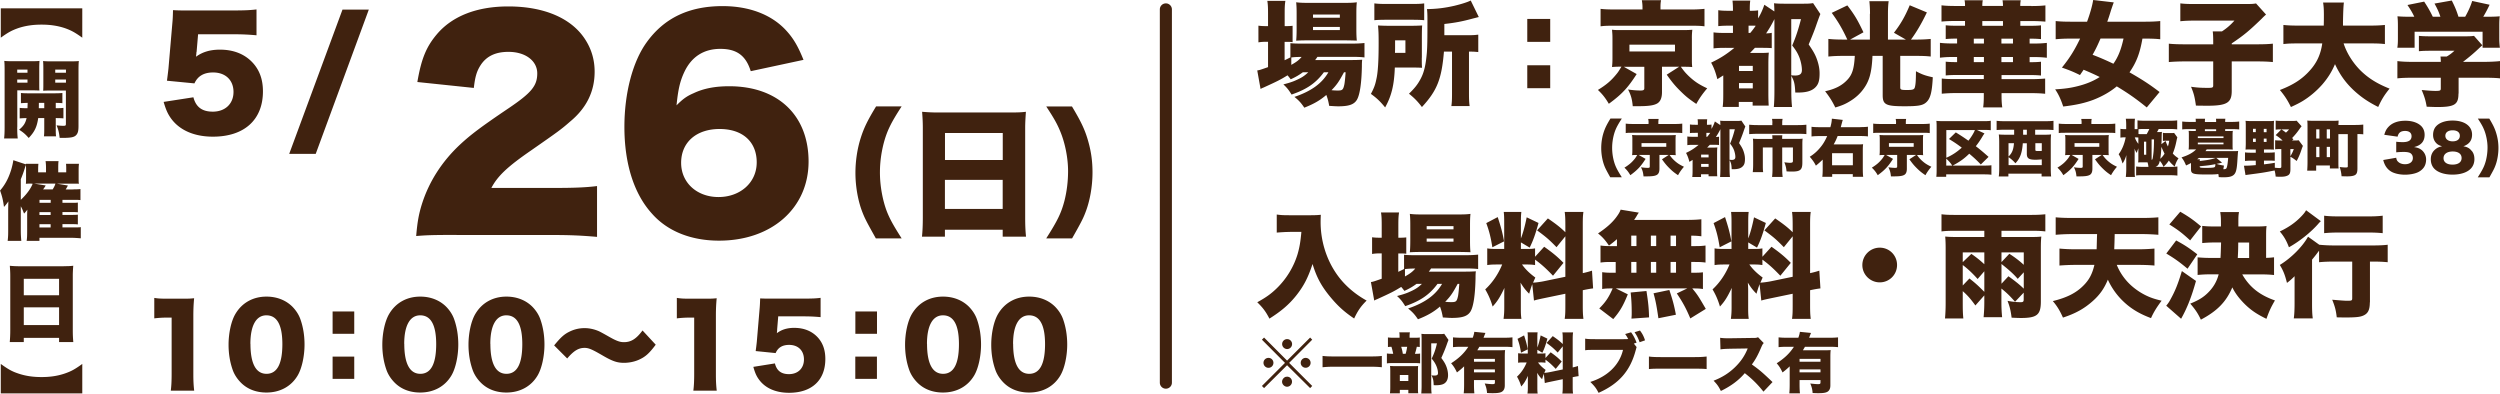 <svg viewBox="0 0 384.69 60.56" xmlns="http://www.w3.org/2000/svg"><path d="M200.48 11.12c-.61.44-1.08.72-1.87 1.08-.21-.28-.28-.37-.49-.61-1.14.7-1.52.89-3.71 1.89-.14.05-.25.1-.44.21l-.51-2.85c.37-.05.51-.11 1.66-.51v-3.9h-.26c-.45 0-.82.02-1.22.09V3.95c.37.05.72.07 1.22.07h.26V2.11c0-.98-.02-1.42-.11-1.98h2.78c-.09.58-.11.98-.11 1.98v1.91h.19c.47 0 .75-.02 1.03-.05v2.52c-.35-.05-.53-.05-.98-.05h-.25v2.83c.33-.16.4-.19.89-.44V6.64c.42.05.88.07 1.68.07h7.83c.77 0 1.42-.04 1.89-.09v2.22c-.52-.07-1.14-.09-1.87-.09h-5.37c-.14.21-.17.26-.35.49h5.56c.84 0 1.15-.02 1.68-.05-.04.3-.05.53-.05 1.07-.05 2.52-.31 4.3-.75 5.07-.44.75-1.24 1.03-2.88 1.03-.35 0-.59-.02-1.4-.07-.12-.68-.21-1.05-.44-1.68-.98.84-1.92 1.38-3.39 1.96-.49-.73-.82-1.1-1.52-1.66 2.59-.88 4.23-2.06 5.23-3.79h-.7c-1.21 1.64-2.59 2.61-4.97 3.43-.42-.68-.66-1.01-1.26-1.56 1.12-.3 1.57-.45 2.4-.86.58-.28 1-.59 1.43-1.01h-.86zm-1.78-1.14c.79-.44 1.17-.73 1.59-1.22-.66 0-1.29.03-1.59.09v1.14zm2.36-3.77c-.63 0-1.21.02-1.61.05.05-.56.07-1.03.07-1.8V1.99c0-.72-.02-1.1-.07-1.64.52.07.96.09 1.87.09h5.54c.94 0 1.42-.02 1.92-.09-.05.51-.07.86-.07 1.84v2.29c0 .77.02 1.26.07 1.77q-.33-.02-1.57-.04h-6.16zm.98-3.48h4.13v-.49h-4.13zm0 1.9h4.13v-.49h-4.13zm4.77 6.49c-.79 1.47-1.1 1.91-1.92 2.76.38.04.7.05.98.05.7 0 .82-.12 1-.96.07-.42.12-.91.19-1.85zm11.97-2.25c0 .96 0 1.05.04 1.56-.42-.02-.86-.04-1.85-.04h-2.34c-.1 2.71-.51 4.37-1.49 6.14-.79-.96-1.29-1.43-2.19-2.08.47-.89.66-1.38.84-2.27.25-1.07.35-2.87.35-5.53 0-1.4-.02-1.94-.1-2.73.59.03 1.01.05 1.89.05h3.04c.89 0 1.29-.02 1.87-.05-.04.42-.05 1.1-.05 1.87v3.08zM211.47.52c.56.07 1 .09 2.12.09H217c1.19 0 1.7-.02 2.15-.09v2.59c-.47-.05-1.05-.07-2.01-.07h-3.72c-.91 0-1.43.02-1.94.07V.52zm4.79 7.61V6.21h-1.59v.86c0 .59 0 .61-.02 1.07h1.61zm5.93-.21c-.35 4.23-1.05 6.02-3.39 8.55-.65-.86-1.14-1.36-1.99-2.05.91-.89 1.33-1.43 1.77-2.25.56-1.03.82-2.19.98-4.09.07-.93.09-1.91.09-4.93 0-.96-.02-1.28-.07-1.75 1.49-.02 2.78-.18 4.25-.52 1.08-.26 2.01-.56 2.48-.8l1.24 2.54c-.37.09-.46.12-.91.23-1.64.45-2.71.65-4.39.84v1.73h3.45c.91 0 1.24-.02 1.77-.09v2.68c-.52-.05-.75-.07-1.43-.07v6.37c0 .96.02 1.43.1 2.01h-2.81c.09-.63.1-1.14.1-2.01V7.94h-1.22zm16.35-1.48h-3.53V2.91h3.53zm-3.53 7.13v-3.53h3.53v3.53zm16.85-2.2c-1.35 2.12-2.29 3.13-4.3 4.6-.54-.91-.96-1.45-1.68-2.13 1.31-.8 2.06-1.45 2.85-2.43.28-.33.38-.51.77-1.15-.88 0-.98.02-1.45.05.05-.49.07-.77.07-1.35V5.92c0-.59-.02-.75-.07-1.35l.17.02c.35.04.65.04 1.4.04h9.2c.89 0 1.19-.02 1.59-.05a9.8 9.8 0 0 0-.07 1.35v3.04c0 .63 0 .84.05 1.35-.42-.04-.77-.05-1.59-.05h-.16c.51.72.75.98 1.21 1.43.87.82 1.56 1.29 2.85 1.89-.7.82-1.15 1.45-1.68 2.4-1.14-.77-1.61-1.15-2.43-1.96-.87-.86-1.29-1.38-2.12-2.54l1.91-1.22h-2.64v3.9c0 .86-.23 1.43-.7 1.73-.51.31-1.31.44-2.92.44h-.88c-.1-1.1-.28-1.71-.72-2.57.7.11 1.4.16 1.94.16.42 0 .56-.09.56-.35v-3.3h-3.15l1.98 1.12zm.88-10.27c0-.38-.04-.72-.1-1.07h2.96c-.07.31-.09.66-.09 1.05v.38h4.6c.96 0 1.57-.04 2.17-.1v2.69c-.52-.07-.98-.09-1.96-.09H248.2c-.96 0-1.38.02-1.91.09V1.36c.49.07 1.26.1 2.27.1h4.18v-.37zm-2.01 6.82h7.01V6.87h-7.01zm14.88-.56c-.91 0-1.38.02-1.94.09V4.98c.47.07 1.01.09 1.94.09h1.05V3.95h-.56c-.73 0-1.15.02-1.7.07V1.57c.49.07.84.09 1.7.09h.56v-.28c0-.38-.02-.8-.07-1.29h2.73c-.05.4-.07.72-.07 1.29v.28h.14c.54 0 .82-.02 1.14-.07v1.24c.4-.66.72-1.38.96-2.1l1.54 1.03c0-.45-.02-.82-.05-1.26.4.05.86.07 1.61.07h2.88c.77 0 1.1-.02 1.52-.09l1.12 1.68q-.12.26-.56 1.5c-.31.93-.61 1.68-1.24 3.18.75 1.08 1.07 1.66 1.35 2.52.23.72.33 1.31.33 1.94 0 1.15-.19 1.73-.73 2.22s-1.35.72-2.59.72h-.42c-.07-1.38-.17-1.77-.61-2.57v2.41c0 .94.04 1.71.11 2.38h-2.8c.05-.54.09-1.33.09-2.43V2.94c-.44.87-.77 1.45-1.28 2.2.42-.02.61-.03.87-.09v2.36c-.4-.04-.89-.05-1.71-.05h-.88c-.33.35-.52.54-.75.79h1.63c.56 0 .91-.02 1.26-.05-.05.51-.07.91-.07 1.91v4.35c0 .82.02 1.31.05 1.89h-2.47v-.56h-2.13v.77h-2.48c.07-.54.09-1.05.09-1.99V11.6c-.21.14-.4.26-.91.58-.26-1.03-.52-1.75-.96-2.54 1.36-.65 2.31-1.24 3.57-2.27h-1.24zm1.98 3.57h2.12v-.79h-2.12zm0 2.67h2.12v-.82h-2.12zm1.73-8.53c.33-.38.56-.7.84-1.1-.11-.02-.25-.02-.38-.02h-.72v1.12zm6.31 6.52c.28.02.47.03.61.03.72 0 1.03-.26 1.03-.84 0-.54-.14-1.24-.35-1.84-.26-.68-.52-1.14-1.14-1.94.58-1.35.96-2.54 1.35-4.06h-1.5v8.64zm12.12-9.47c0-.73-.04-1.4-.1-1.94h2.97c-.07.45-.11 1.14-.11 1.96v3.95h2.76l-1.84-1.05c1.03-1.33 1.71-2.5 2.43-4.23l2.64 1.1c-.82 1.71-1.64 3.1-2.45 4.18h.82c.79 0 1.5-.03 2.22-.1V8.7c-.56-.07-1.21-.1-2.17-.1h-2.52v4.81c0 .38.1.44 1.01.44s1.14-.07 1.24-.42c.12-.46.16-.94.17-2.47.91.49 1.43.68 2.59.93-.12 2.43-.4 3.41-1.15 3.97-.51.38-1.22.49-3.17.49-2.92 0-3.39-.24-3.39-1.73V8.6h-1.57c-.12 2.62-.49 3.93-1.49 5.23-.49.65-1.15 1.24-1.92 1.71-.72.45-1.24.68-2.31 1-.51-1.03-.88-1.61-1.57-2.5 1.54-.33 2.61-.88 3.43-1.77.75-.8 1.03-1.7 1.14-3.67h-1.92c-.73 0-1.43.03-2.15.1V5.99c.7.07 1.4.1 2.22.1h.7c-.8-1.73-1.42-2.76-2.4-4.11l2.4-1.15c1.1 1.43 1.59 2.26 2.48 4.14l-2.05 1.12h3.04V2.12zM312.57.93c1 0 1.61-.04 2.17-.1v2.5c-.61-.05-1.29-.09-2.15-.09h-1.71v.73h1.52c.75 0 1.21-.02 1.66-.07v2.12c-.54-.05-.96-.07-1.66-.07h-.09v.75h.67c.87 0 1.42-.04 1.98-.1v2.29c-.56-.07-1.15-.11-1.98-.11h-.67v.79h.09c.73 0 1.15-.02 1.66-.07v2.12c-.54-.05-.96-.07-1.66-.07h-4.41v.63h4.51c.84 0 1.59-.04 2.2-.09v2.34c-.65-.07-1.35-.1-2.22-.1h-4.49v.4c0 .82.04 1.29.11 1.8h-2.94c.07-.49.1-1.03.1-1.84v-.37h-4.25c-.84 0-1.59.04-2.22.1v-2.34c.54.07 1.17.09 2.24.09h4.23v-.63h-4.2c-.72 0-1.14.02-1.66.07V9.49c.51.05.89.07 1.75.07v-.79h-.65c-.84 0-1.38.04-1.99.11V6.59c.58.07 1.19.1 1.99.1h.65v-.75c-.79 0-1.19.02-1.75.07V3.89c.46.05.89.07 1.66.07h1.31v-.73h-1.47c-.84 0-1.54.03-2.15.09V.82c.58.07 1.24.1 2.15.1h1.47V.69c0-.16-.02-.4-.07-.65h2.8c-.05.3-.07.49-.07.87h3.18c0-.35-.02-.58-.07-.87h2.8c-.05.33-.07.45-.07.87h1.7zm-8.85 5.77h1.56v-.75h-1.56zm0 2.86h1.56v-.79h-1.56zm1.31-5.73v.14h3.18v-.73h-3.18zm2.94 2.87h1.78v-.75h-1.78zm0 2.86h1.78v-.79h-1.78zm22.35 6.96c-1.68-1.36-2.82-2.15-4.6-3.23-.98.82-2.2 1.52-3.55 2.05-1.38.52-2.71.82-4.69 1.05-.38-1.14-.73-1.89-1.24-2.64 1.47-.09 2.33-.21 3.38-.47 1.36-.33 2.5-.8 3.48-1.43-.82-.4-1.43-.68-2.48-1.12l-.56.82c-1.03-.51-1.64-.75-2.78-1.15 1.21-1.5 1.92-2.64 2.8-4.46h-1.45c-.98 0-1.7.04-2.31.1v-2.8c.63.07 1.35.1 2.29.1h2.54c.47-1.28.8-2.45.94-3.34l3.17.37c-.14.35-.26.73-.42 1.19-.26.87-.42 1.33-.58 1.78h5.84c1.01 0 1.71-.04 2.31-.1v2.8c-.63-.07-1.31-.1-2.22-.1h-.52c-.4 2.29-.93 3.65-1.99 5.19 1.87 1.07 3.02 1.8 4.63 3.03l-1.98 2.38zm-7.1-10.59c-.44 1.01-.68 1.54-1.22 2.5 1.1.42 1.96.79 3.2 1.38.73-1.03 1.19-2.19 1.56-3.88h-3.53zm17.34.4c0-.66-.02-1.07-.07-1.5h1.42c.79-.52 1.33-1 1.92-1.66h-5.88c-1.14 0-1.77.03-2.45.1V.52c.73.09 1.33.1 2.4.1h7.55c1.05 0 1.31-.02 1.7-.09l1.54 1.71c-.32.28-.46.42-.68.65-2.01 1.94-2.75 2.54-4.6 3.79v.14h3.67c1.28 0 1.99-.03 2.66-.1v2.83c-.75-.07-1.42-.1-2.64-.1h-3.69V14c0 1.82-.75 2.27-3.78 2.27 0 0-.58 0-1.73-.02-.19-1.36-.33-1.89-.75-2.9.98.14 1.59.17 2.61.17.7 0 .8-.05.8-.38V9.45h-4.21c-1.15 0-1.92.04-2.62.1V6.72c.63.07 1.43.1 2.69.1h4.14v-.51zm20.06.33c.47 1.47 1.38 2.94 2.55 4.13 1.21 1.21 2.59 2.08 4.53 2.85-.77.94-1.21 1.63-1.75 2.82-1.64-.82-2.76-1.61-3.9-2.69-1.19-1.15-2.01-2.31-2.75-3.9-.51 1.21-1.14 2.2-1.99 3.17-.89 1-1.91 1.85-2.97 2.5-.52.31-.93.52-1.82.93-.51-1.03-.94-1.71-1.7-2.62 2.08-.8 3.43-1.68 4.6-2.99 1.08-1.19 1.68-2.48 1.92-4.18h-3.51c-1.31 0-1.77.02-2.47.1V3.84c.65.07 1.31.1 2.45.1h3.76c.02-.7.02-1.1.02-1.68 0-.91-.04-1.35-.12-1.87h3.2q-.1.68-.14 2.96v.59h3.99c1.1 0 1.77-.03 2.46-.1v2.94c-.79-.09-1.38-.1-2.45-.1h-3.92zm10.88-4.09c-.28-.59-.52-1.01-1.05-1.8l2.57-.52c.54.82.86 1.36 1.33 2.33h1.17c-.24-.73-.47-1.24-.91-2.03l2.66-.47c.54 1.08.73 1.57 1.03 2.5h1.03c.44-.77.84-1.63 1.08-2.43l2.68.58c-.25.54-.59 1.21-.98 1.85h.35c1.08 0 1.59-.02 2.19-.07-.05.42-.07.79-.07 1.47v1.94c0 .56.04.98.09 1.43h-2.66V4.88h-10.46v2.47h-2.66c.07-.42.09-.79.09-1.45V3.98c0-.65-.02-1.03-.07-1.47.63.05 1.08.07 2.15.07h.44zm6.8 11.82c0 1.7-.59 2.08-3.3 2.08-.3 0-.77-.02-1.59-.05-.17-1-.35-1.57-.77-2.57.96.09 1.63.14 2.12.14.7 0 .82-.05.82-.37v-1.66h-4.27c-1 0-1.82.03-2.41.1V9.4c.68.09 1.5.12 2.38.12h4.3c0-.32-.02-.61-.05-.82h.96c.44-.26.73-.47 1.19-.89h-3.62c-.84 0-1.31.02-1.85.07V5.52c.58.05 1.03.07 1.87.07h5.23c.7 0 1.05-.02 1.38-.07l1.28 1.45c-.19.16-.26.23-.52.47-.65.63-1.43 1.29-2.45 2.08h3.23c.94 0 1.91-.05 2.47-.12v2.66c-.56-.07-1.47-.1-2.5-.1h-3.88v2.43zM247.78 27.28c-.56-1-.74-1.34-.9-1.75-.31-.79-.49-1.8-.49-2.73 0-.81.12-1.64.36-2.39.22-.68.46-1.19 1.06-2.17h1.75c-.73 1.13-1 1.67-1.23 2.52-.17.66-.26 1.33-.26 2 0 .92.18 1.92.49 2.7.21.51.43.91 1 1.82h-1.77zm5.43-2.82c-.73 1.15-1.25 1.7-2.34 2.5-.29-.5-.52-.79-.91-1.16.71-.44 1.12-.79 1.55-1.32.15-.18.21-.28.42-.63-.47 0-.53 0-.79.03.03-.27.04-.42.04-.73V21.5c0-.32 0-.41-.04-.73h.1c.19.03.35.03.76.03h5c.48 0 .65 0 .87-.03-.03.21-.04.41-.04.73v1.65c0 .34 0 .46.03.73-.23-.02-.42-.03-.87-.03h-.08c.28.39.41.53.66.78.48.45.85.7 1.55 1.03-.38.45-.63.79-.91 1.3-.62-.42-.87-.63-1.32-1.07-.47-.47-.7-.75-1.15-1.38l1.04-.67h-1.43v2.12c0 .47-.12.78-.38.94-.28.17-.71.24-1.59.24h-.48c-.06-.6-.15-.93-.39-1.4.38.06.76.09 1.05.09.23 0 .3-.05.3-.19v-1.8h-1.71l1.07.61zm.47-5.58c0-.21-.02-.39-.06-.58h1.61c-.04.17-.05.36-.05.57v.21h2.5c.52 0 .86-.02 1.18-.06v1.46c-.29-.04-.53-.05-1.07-.05h-6.59c-.52 0-.75 0-1.04.05v-1.46c.27.04.68.06 1.24.06h2.27v-.2zm-1.09 3.71h3.81v-.57h-3.81zm8.1-.3c-.49 0-.75 0-1.05.05V21c.26.04.55.05 1.05.05h.57v-.61h-.3c-.4 0-.63 0-.92.04v-1.33c.27.04.46.05.92.05h.3v-.15c0-.21 0-.44-.04-.7h1.48c-.03.22-.04.39-.04.7v.15h.08c.29 0 .45 0 .62-.04v.67c.22-.36.39-.75.52-1.14l.84.56c0-.25 0-.45-.03-.68.22.03.47.04.87.04h1.57c.42 0 .6 0 .83-.05l.61.91q-.07.14-.3.82c-.17.5-.33.91-.67 1.73.41.59.58.9.73 1.37.12.39.18.71.18 1.05 0 .63-.1.94-.4 1.21-.29.27-.73.39-1.41.39h-.23c-.04-.75-.09-.96-.33-1.4v1.31c0 .51.02.93.06 1.29h-1.52c.03-.29.05-.72.05-1.32v-6.04c-.24.48-.42.79-.69 1.2.23 0 .33-.02.48-.05v1.28c-.22-.02-.49-.03-.93-.03h-.48c-.18.19-.29.29-.41.43h.88c.3 0 .49 0 .68-.03-.03.28-.04.49-.04 1.04v2.37c0 .45 0 .71.03 1.03h-1.34v-.3h-1.16v.42h-1.35c.04-.29.05-.57.05-1.08V24.6c-.11.08-.22.14-.49.31-.14-.56-.29-.95-.52-1.38.74-.35 1.25-.67 1.94-1.24h-.68zm1.07 1.93h1.15v-.43h-1.15zm0 1.46h1.15v-.45h-1.15zm.95-4.64c.18-.21.3-.38.46-.6h-.6v.61h.14zm3.43 3.55c.15 0 .26.02.33.02.39 0 .56-.14.56-.46 0-.29-.08-.67-.19-1-.14-.37-.29-.62-.62-1.05.31-.73.52-1.38.73-2.21h-.82v4.7zm6.59-5.69c0-.22-.02-.44-.06-.61h1.63c-.04.19-.06.38-.06.6v.36h2.41c.56 0 .92-.02 1.31-.06v1.45c-.38-.04-.63-.05-1.27-.05h-6.25c-.45 0-.87.02-1.28.05v-1.45c.43.04.76.06 1.32.06h2.24v-.35zm0 2.47c0-.23 0-.36-.03-.56h1.56c-.02.11-.03.25-.03.56h2.19c.45 0 .7 0 .96-.04-.03.27-.04.49-.04.86v2.83c0 1.11-.31 1.38-1.6 1.38-.22 0-.45 0-.83-.03-.06-.56-.12-.83-.34-1.4.28.04.64.08.83.08.4 0 .49-.06.49-.31v-2.05h-1.65v3.25c0 .51.02.88.07 1.29h-1.63c.05-.41.07-.79.07-1.28v-3.26h-1.49v2.58c0 .58 0 .86.05 1.22h-1.6c.04-.38.06-.75.06-1.21V22.2c0-.29 0-.57-.04-.86.33.03.62.04 1.04.04h1.98zm13.49-1.81c.54 0 .89-.02 1.21-.06v1.49c-.33-.04-.67-.06-1.18-.06h-3.48c-.23.57-.31.76-.61 1.29h3.55c.49 0 .74 0 .98-.03-.04.28-.05.55-.05 1.02v2.76c0 .57.02.94.06 1.24h-1.6v-.42h-3.17v.42h-1.52c.04-.3.06-.67.06-1.25v-1.4c-.3.29-.67.63-1.05.93-.22-.45-.48-.84-.94-1.37a6.27 6.27 0 0 0 1.46-1.24c.53-.6.83-1.08 1.22-1.94h-1.17c-.52 0-.88.02-1.24.06v-1.49c.33.04.69.06 1.25.06h1.65c.16-.57.21-.89.23-1.31l1.68.19c-.05.15-.07.21-.31 1.12h2.99zm-4.31 5.87h3.2v-1.86h-3.2zm9.37-.97c-.73 1.15-1.25 1.7-2.34 2.5-.29-.5-.52-.79-.91-1.16.71-.44 1.12-.79 1.55-1.32.15-.18.21-.28.42-.63-.47 0-.53 0-.79.03.03-.27.04-.42.04-.73V21.5c0-.32 0-.41-.04-.73h.1c.19.03.35.03.76.03h5c.48 0 .65 0 .87-.03-.03.21-.04.41-.04.73v1.65c0 .34 0 .46.03.73-.23-.02-.42-.03-.87-.03h-.08c.28.39.41.53.66.78.48.45.85.7 1.55 1.03-.38.45-.63.79-.91 1.3-.62-.42-.87-.63-1.32-1.07-.47-.47-.7-.75-1.15-1.38l1.04-.67h-1.43v2.12c0 .47-.12.78-.38.94-.28.17-.71.24-1.59.24h-.48c-.06-.6-.15-.93-.39-1.4.38.06.76.09 1.05.09.23 0 .3-.05.3-.19v-1.8h-1.71l1.07.61zm.48-5.58c0-.21-.02-.39-.06-.58h1.61c-.04.17-.05.36-.05.57v.21h2.5c.52 0 .86-.02 1.18-.06v1.46c-.29-.04-.53-.05-1.07-.05h-6.59c-.52 0-.75 0-1.04.05v-1.46c.27.04.68.06 1.24.06h2.27v-.2zm-1.1 3.71h3.81v-.57h-3.81zm14.16 2.74c-.72-.74-1.02-1.02-1.8-1.68-.8.78-1.4 1.21-2.55 1.83h4.79c.61 0 .94-.02 1.17-.05v1.46c-.27-.04-.62-.06-1.16-.06h-5.8v.38h-1.52c.04-.33.05-.63.05-1.16v-6.42c0-.41 0-.71-.04-1.03.31.03.54.04 1.05.04h6.09c.63 0 .9 0 1.23-.06v1.46c-.31-.04-.59-.05-1.18-.05h-.96l1.17.54c-.17.25-.21.3-.33.51-.3.51-.63.99-1 1.46.68.52 1.15.92 1.96 1.64l-1.18 1.16zm-5.34-1.05c.89-.39 1.61-.86 2.39-1.56-.7-.53-1.16-.84-1.97-1.33l1.05-1.02c.92.58 1.17.74 1.94 1.28.42-.52.85-1.22 1-1.64h-4.4v4.27zm.92 1.2c-.25-.39-.46-.64-.92-1.07v1.07zm8.07-5.52c-.42 0-.88.02-1.24.05v-1.42c.33.04.77.06 1.25.06h6.25c.5 0 .92-.02 1.25-.06v1.42c-.38-.03-.8-.05-1.23-.05h-1.59v.77h1.34c.48 0 .76 0 1.11-.05-.04.37-.05.67-.05 1.12v4.06c0 .5.02 1.02.06 1.29h-1.47v-.43h-5.11v.43h-1.48c.05-.36.07-.76.07-1.3V21.8c0-.38-.02-.71-.06-1.11.3.03.58.04 1.12.04h1.24v-.77h-1.47zm2.79 2.08c-.06.76-.15 1.27-.32 1.77-.18.5-.45.94-.82 1.31a4.9 4.9 0 0 0-1.05-.93v1.22h5.11v-.88c-.62.04-.72.05-.97.05-1.02 0-1.33-.22-1.33-.91v-1.62h-.62zm-2.2 0v2.05c.55-.53.76-1.05.84-2.05zm2.25-1.54v.23h.57v-.77h-.57zm1.88 2.56c0 .15.07.18.45.18.13 0 .24 0 .54-.02v-1.18h-.99zm6.65 1.4c-.73 1.15-1.25 1.7-2.34 2.5-.29-.5-.52-.79-.91-1.16.71-.44 1.12-.79 1.55-1.32.15-.18.21-.28.42-.63-.47 0-.53 0-.79.03.03-.27.04-.42.04-.73V21.5c0-.32 0-.41-.04-.73h.1c.19.03.35.03.76.03h5c.48 0 .65 0 .87-.03-.03.21-.04.41-.04.73v1.65c0 .34 0 .46.03.73-.23-.02-.42-.03-.87-.03h-.08c.28.39.41.53.66.78.48.45.85.7 1.55 1.03-.38.45-.63.79-.91 1.3-.62-.42-.87-.63-1.32-1.07-.47-.47-.7-.75-1.15-1.38l1.04-.67h-1.44v2.12c0 .47-.12.78-.38.94-.28.17-.71.24-1.59.24h-.48c-.06-.6-.15-.93-.39-1.4.38.06.76.09 1.05.09.23 0 .3-.05.3-.19v-1.8h-1.71l1.07.61zm.47-5.58c0-.21-.02-.39-.06-.58h1.61c-.04.17-.05.36-.05.57v.21h2.5c.52 0 .86-.02 1.18-.06v1.46c-.29-.04-.53-.05-1.07-.05h-6.59c-.52 0-.75 0-1.04.05v-1.46c.27.04.68.06 1.24.06h2.27v-.2zm-1.09 3.71h3.81v-.57h-3.81zm11.37 3.08c-.03-.29-.07-.47-.14-.69h-.99c-.15 0-.29 0-.45.02.02-.2.03-.33.03-.54v-1.64c-.15.39-.16.44-.25.71-.13-.19-.25-.4-.34-.66q0 .08.02.28v2.95c0 .49 0 .83.05 1.13h-1.41c.04-.34.07-.76.07-1.23v-1.2c0-.39 0-.49.02-.94-.16.53-.33.91-.59 1.3-.19-.64-.36-1.05-.6-1.43.5-.65.9-1.59 1.08-2.6h-.21c-.2 0-.4.02-.6.05v-1.36c.2.04.37.05.6.05h.29v-.6c0-.46-.02-.72-.06-1h1.41c-.04.28-.05.57-.05 1v.6h.44v-1.35c.28.04.66.06 1.17.06h3.74c.59 0 .93-.02 1.2-.06v1.39a9.11 9.11 0 0 0-1.19-.06h-1.66c-.1.21-.14.29-.26.47h.25c.24 0 .39 0 .51-.03-.03.29-.04.53-.05 1.23 0 .17-.02.49-.03.67l.64-.5c.14.39.21.54.36.85.1-.31.14-.48.2-.88h-.54c-.2 0-.29 0-.43.03v-1.25c.2.03.33.04.61.04h.6c.22 0 .38 0 .51-.03l.5.68q-.06.21-.16.69c-.14.68-.31 1.24-.54 1.8.27.3.44.45.88.74-.25.36-.39.67-.59 1.26-.41-.34-.63-.56-.9-.91-.27.4-.41.57-.82.95-.19-.41-.32-.63-.57-.91-.11.53-.29.79-.66.93h2.21c.5 0 .89-.02 1.16-.06v1.4c-.33-.04-.7-.06-1.2-.06h-4.08c-.52 0-.77 0-1.07.05v-1.39c.3.04.62.06 1.1.06h.76zm-1.55-4.51c-.08 0-.22-.02-.4-.02h-.15c.15.41.29.67.55.99zm.03-.54c.12.02.21.02.34.02h.91c.16-.27.31-.57.41-.79h-.66c-.4 0-.79 0-1.01.03v.74zm.84 3.19h.34V21.8h-.34zm1.17.78c.14-.03.16-.09.25-.8.08-.57.11-1.35.12-2.34h-.37zm1.51-1.99c-.05.81-.09 1.35-.18 1.83.27-.23.45-.45.66-.78-.22-.44-.38-.8-.48-1.06zm11.02.66c.35 0 .57 0 .79-.03-.03.16-.04.21-.14 1.75-.09 1.33-.27 1.8-.73 2.06-.29.17-.7.24-1.4.24-.2 0-.36 0-.72-.03-.02-.23-.03-.32-.07-.48-.34.07-.76.08-1.75.08-2.16 0-2.45-.09-2.45-.82v-.95c-.23.13-.38.21-.76.38-.25-.59-.39-.84-.7-1.24 1.02-.32 1.72-.7 2.25-1.23h-.4c-.3 0-.57 0-.76.02.03-.2.04-.38.04-.68v-1.52c0-.29 0-.48-.04-.67.15 0 .37.02.76.02h.35v-.29h-.96c-.49 0-.8 0-1.13.05V18.7c.37.04.7.06 1.18.06h.91c0-.23 0-.35-.03-.49h1.46c-.02.13-.03.25-.03.48v.02h1.73v-.02c0-.22 0-.32-.03-.48h1.45c-.02.13-.03.25-.03.49h.98c.47 0 .8-.02 1.18-.06v1.22c-.35-.04-.62-.05-1.12-.05h-1.04v.29h.42c.39 0 .61 0 .76-.02-.03.21-.04.37-.04.67v1.52c0 .3 0 .47.04.68-.19 0-.46-.02-.76-.02h-3.26c-.06.09-.13.19-.19.26h4.24zm-5.09 1.24c-.02.11-.03.17-.03.27.33-.03.66-.08 1.04-.13.68-.11.87-.16 1.41-.34h-2.58c-.1.09-.2.15-.28.21h.44zm-.33-3.25h3.95v-.26h-3.95zm0 .96h3.95v-.27h-3.95zm.29 3.42c0 .18.11.2 1.01.2s1.2-.04 1.3-.13c.08-.07.1-.2.1-.44-1.01.19-1.12.2-2.41.32zm2.53-5.74h-1.73v.29h1.73zm.91 5.14c-.18.05-.46.11-.84.19.33.12.62.18 1.13.26-.04.28-.06.38-.1.56.33 0 .45-.06.51-.21.1-.23.18-.73.24-1.54h-1.83zm4.35-2.03c-.27 0-.51 0-.74.02.03-.37.04-.7.04-.99v-2.57c0-.36 0-.61-.04-.87.27.03.52.04.95.04h2.55c.42 0 .64 0 .89-.04-.02.26-.03.49-.03.88v2.73c0 .54 0 .61.02.82-.19 0-.44-.02-.68-.02h-.86v.49h.74c.37 0 .66-.02.92-.05v1.31c-.24-.03-.52-.04-.92-.04h-.74v.58c.64-.08.88-.1 1.67-.24v.76c.22.02.56.05.67.05.27 0 .33-.05.33-.23v-2.69h-.06c-.4 0-.65 0-.89.04v-1.4c.25.03.47.04.89.04h.25c-.34-.32-.53-.48-1.06-.83l.88-.88c.36.24.5.33.7.5.25-.23.31-.29.48-.5h-1.17c-.34 0-.61 0-.89.05v-1.4c.28.03.59.05 1.01.05h1.37c.44 0 .65 0 .84-.04l.77.86c-.14.17-.16.2-.42.56-.32.46-.68.88-1.04 1.25l.2.2-.2.18h.16c.44 0 .65 0 .85-.04l.65.87c-.09.22-.12.29-.21.56-.21.65-.43 1.17-.75 1.76-.43-.33-.6-.46-.96-.65v1.9c0 .58-.11.85-.45 1-.27.13-.59.18-1.13.18-.17 0-.33 0-.69-.03-.04-.42-.08-.61-.16-.94-1.66.33-1.94.37-4.01.64-.22.03-.3.04-.47.07l-.24-1.44c.65 0 .96-.02 1.82-.09v-.69h-.74c-.31 0-.62.02-.92.05v-1.32c.31.04.58.05.93.05h.73v-.49h-.83zm.41-3.18v.51h.43v-.51zm0 1.51v.51h.43v-.51zm1.66-.99h.43v-.51h-.43zm0 1.5h.43v-.51h-.43zm4.09 2.2c.28-.47.35-.63.53-1.1h-.53zm7.39 1c0 .32 0 .61.04.88h-1.35v-.46h-2.11v.8h-1.38c.03-.38.05-.87.05-1.33v-5.36c0-.44 0-.71-.04-1.02.3.03.58.04 1.02.04h2.79c.43 0 .7 0 1.01-.04 0 .21 0 .23-.03.68h2.59c.46 0 .86-.02 1.24-.06v1.5c-.29-.03-.45-.04-.9-.04v5.27c0 .57-.09.84-.33 1.01-.22.15-.63.23-1.28.23q-.11 0-.83-.02a5.52 5.52 0 0 0-.29-1.42c.45.05.7.07.91.07.29 0 .34-.03.34-.19v-4.94h-1.45zm-3.41-3.72h.49V19.9h-.49zm0 2.86h.49V22.6h-.49zm1.62-2.86h.5V19.9h-.5zm0 2.86h.5V22.6h-.5zm10.68.07c.06.31.11.45.27.61.26.27.64.41 1.09.41.74 0 1.21-.37 1.21-.95 0-.39-.19-.69-.51-.82-.22-.08-.51-.12-.88-.12s-.8.02-1.17.06v-1.63c.32.04.64.06 1.01.06.9 0 1.35-.3 1.35-.91 0-.51-.36-.81-.99-.81-.67 0-1.02.27-1.16.88l-2.05-.29c.18-.59.33-.88.64-1.21.58-.63 1.45-.95 2.61-.95 1.04 0 1.89.29 2.43.81.35.35.53.81.53 1.35 0 1.01-.54 1.63-1.63 1.89.58.09.89.22 1.23.5.4.36.63.86.63 1.41 0 .48-.13.93-.38 1.26-.21.29-.54.55-.89.71-.49.23-1.26.37-1.98.37-.86 0-1.71-.2-2.21-.53-.44-.29-.77-.7-.98-1.23-.06-.13-.09-.26-.16-.5l2.01-.35zm11.62-1.05c.29.35.42.75.42 1.3 0 .6-.22 1.14-.63 1.52-.58.55-1.55.85-2.74.85s-2.19-.31-2.76-.87c-.38-.37-.58-.89-.58-1.49 0-.66.25-1.18.73-1.56.29-.23.54-.34 1-.44-.48-.15-.69-.27-.92-.52-.29-.31-.46-.74-.46-1.22s.13-.92.39-1.25c.5-.62 1.45-.97 2.6-.97 1.84 0 3.01.84 3.01 2.16 0 .9-.44 1.48-1.34 1.8.6.1.95.29 1.26.69zM376 24.34c0 .62.52.99 1.39.99s1.39-.37 1.39-1.01-.51-1.01-1.37-1.01-1.41.39-1.41 1.03zm.28-3.45c0 .52.44.86 1.13.86s1.1-.32 1.1-.86-.43-.84-1.11-.84-1.12.32-1.12.84zm4.99 6.39c.78-1.22 1.03-1.74 1.25-2.57.16-.63.25-1.33.25-2.03 0-.88-.2-1.92-.53-2.72-.21-.51-.43-.9-.96-1.71h1.76c.65 1.07.9 1.63 1.12 2.42.2.71.29 1.37.29 2.1 0 .97-.18 1.98-.49 2.77-.16.42-.34.76-.9 1.75h-1.77zm-182.8 8.41c-.61 0-1.24.04-2.01.1v-2.78c.63.09 1.01.11 1.98.11h3.24c.63 0 1.08-.02 1.56-.07-.02.49-.03.79-.03 1.12 0 2.73.79 5.44 2.24 7.66 1.15 1.78 2.8 3.29 4.84 4.42-.89.89-1.33 1.52-1.92 2.76-1.5-1.01-2.45-1.87-3.57-3.2-1.45-1.73-2.2-3.11-2.83-5.19-.7 2.13-1.36 3.41-2.55 4.9-1.07 1.33-2.24 2.34-4.09 3.51-.54-1.07-1.03-1.71-1.87-2.52 1.36-.75 2.1-1.28 2.97-2.12 1.5-1.45 2.64-3.3 3.24-5.3.31-1.08.45-1.94.58-3.41h-1.75zm19.5 7.99c-.61.44-1.08.72-1.87 1.08-.21-.28-.28-.37-.49-.61-1.14.7-1.52.89-3.71 1.89-.14.05-.25.1-.44.21l-.51-2.85c.37-.05.51-.11 1.66-.51v-3.9h-.26c-.45 0-.82.02-1.22.09v-2.57c.37.05.72.07 1.22.07h.26v-1.91c0-.98-.02-1.42-.11-1.98h2.78c-.09.58-.11.98-.11 1.98v1.91h.19c.47 0 .75-.02 1.03-.05v2.52c-.35-.05-.53-.05-.98-.05h-.25v2.83c.33-.16.4-.19.89-.44V39.2c.42.05.88.07 1.68.07h7.83c.77 0 1.42-.04 1.89-.09v2.22c-.52-.07-1.14-.09-1.87-.09h-5.37c-.14.21-.17.26-.35.49h5.56c.84 0 1.15-.02 1.68-.05-.04.3-.05.53-.05 1.07-.05 2.52-.31 4.3-.75 5.07-.44.75-1.24 1.03-2.88 1.03-.35 0-.59-.02-1.4-.07-.12-.68-.21-1.05-.44-1.68-.98.84-1.92 1.38-3.39 1.96-.49-.73-.82-1.1-1.52-1.66 2.59-.88 4.23-2.06 5.23-3.79h-.7c-1.21 1.64-2.59 2.61-4.97 3.43-.42-.68-.66-1.01-1.26-1.56 1.12-.3 1.57-.45 2.4-.86.58-.28 1-.59 1.43-1.01h-.86zm-1.78-1.14c.79-.44 1.17-.73 1.59-1.22-.66 0-1.29.04-1.59.09v1.14zm2.36-3.77c-.63 0-1.21.02-1.61.05.05-.56.07-1.03.07-1.8v-2.47c0-.72-.02-1.1-.07-1.64.52.07.96.09 1.87.09h5.54c.94 0 1.42-.02 1.92-.09-.05.51-.07.86-.07 1.84v2.29c0 .77.02 1.26.07 1.77q-.33-.02-1.57-.04h-6.16zm.98-3.48h4.13v-.49h-4.13zm0 1.9h4.13v-.49h-4.13zm4.77 6.49c-.79 1.47-1.1 1.91-1.92 2.76.38.04.7.05.98.05.7 0 .82-.12 1-.96.07-.42.12-.91.19-1.85zm11.47.07c-.19.52-.28.8-.47 1.45-.54-.54-.87-.96-1.33-1.71.05.75.05.8.05 1.36v2.52c0 .82.02 1.22.09 1.7h-2.75c.07-.52.11-1.01.11-1.77v-1.57c0-.63 0-1.01.03-1.43-.72 1.49-1.08 2.06-1.82 2.87-.31-1.03-.63-1.77-1.14-2.64 1.08-1 1.99-2.31 2.61-3.83h-.66c-.82 0-1.17.02-1.64.09v-2.57c.4.07.77.09 1.63.09h.98v-4.14c0-.73-.02-1.12-.07-1.56h2.71c-.05.4-.07.79-.07 1.54v2.54c.33-.84.63-1.94.89-3.25l1.82.87c-.45 1.64-.82 2.71-1.36 3.79l-1.35-.8v1.01h.82c.73 0 1-.02 1.36-.09v1.29l1.4-1.54c1.31.93 2.03 1.52 2.97 2.48l-1.61 1.98c-1.1-1.15-1.77-1.75-2.76-2.48v.84c-.44-.07-.75-.09-1.43-.09h-.58c.52.73 1.15 1.35 2.05 2.01-.17.38-.23.51-.35.79.38-.02 1.03-.1 1.59-.21l3.38-.7v-6.23l-1.36 1.68c-1.12-1.15-1.52-1.5-2.99-2.59l1.66-1.84c1.35.93 1.94 1.4 2.69 2.13v-.93c0-1.12-.02-1.59-.1-2.2h2.88c-.09.61-.1 1.08-.1 2.2v7.22c.56-.12.89-.21 1.42-.38l.17 2.73c-.4.05-.86.12-1.59.28v2.19c0 1.14.02 1.57.1 2.22h-2.88c.09-.66.1-1.08.1-2.24V45.2l-3.13.65c-1 .21-1.33.28-1.7.4l-.26-2.5zm-5.31-10.35c.51 1.56.73 2.38.98 3.74l-1.8.91c-.26-1.59-.49-2.5-.94-3.72l1.77-.93zm18.36 3.39c-.37.33-.59.51-1.24 1-.56-.82-.96-1.29-1.68-1.87 1.49-1 2.4-1.85 3.08-2.89.18-.26.3-.51.4-.77l2.8.46q-.14.17-.31.47c-.1.19-.26.42-.42.65h8.11c1.05 0 1.64-.04 2.24-.1v2.62c-.54-.07-.91-.09-1.56-.1v1.61h.47c.89 0 1.19-.02 1.73-.09v2.62c-.52-.07-.87-.09-1.73-.09h-.47v1.66h.14c.89 0 1.28-.02 1.66-.07v2.57c-.45-.07-.79-.09-1.64-.09.77.93.96 1.21 2.08 3.15L260.1 49c-.65-1.54-1.14-2.45-2.08-3.85l1.61-.77h-11l1.85.91c-.72 1.77-1.19 2.59-2.24 3.81l-2.15-1.64c.98-.98 1.47-1.71 2.06-3.08h-.14c-.68 0-1.03.02-1.47.09v-2.59c.47.07.88.09 1.73.09h.35v-1.66h-.61c-.84 0-1.19.02-1.73.09v-2.62c.54.07.84.09 1.73.09h.8V36.8zm2.22 12.24c.04-.47.04-.61.04-.94 0-1.15-.05-2.03-.16-3.08l2.43-.23c.28 1.8.37 2.68.4 4.06zm-.03-11.17h.8v-1.61h-.8zm0 4.11h.8v-1.66h-.8zm3.02-4.11h.82v-1.61h-.82zm0 4.11h.82v-1.66h-.82zm1.16 7.01c-.25-1.71-.4-2.61-.75-3.85l2.43-.51c.51 1.52.75 2.41 1.01 3.81l-2.69.54zm2.71-11.12v-1.61h-.84v1.61zm0 4.11v-1.66h-.84v1.66zm12.85 1.78c-.19.52-.28.8-.47 1.45-.54-.54-.87-.96-1.33-1.71.05.75.05.8.05 1.36v2.52c0 .82.02 1.22.09 1.7h-2.75c.07-.52.11-1.01.11-1.77v-1.57c0-.63 0-1.01.03-1.43-.72 1.49-1.08 2.06-1.82 2.87-.31-1.03-.63-1.77-1.14-2.64 1.08-1 1.99-2.31 2.61-3.83h-.66c-.82 0-1.17.02-1.64.09v-2.57c.4.07.77.09 1.63.09h.98v-4.14c0-.73-.02-1.12-.07-1.56h2.71c-.05.4-.07.79-.07 1.54v2.54c.33-.84.63-1.94.89-3.25l1.82.87c-.45 1.64-.82 2.71-1.36 3.79l-1.35-.8v1.01h.82c.73 0 1-.02 1.36-.09v1.29l1.4-1.54c1.31.93 2.03 1.52 2.97 2.48l-1.61 1.98c-1.1-1.15-1.77-1.75-2.76-2.48v.84c-.44-.07-.75-.09-1.43-.09h-.58c.52.73 1.15 1.35 2.05 2.01-.17.38-.23.51-.35.79.38-.02 1.03-.1 1.59-.21l3.38-.7v-6.23l-1.36 1.68c-1.12-1.15-1.52-1.5-2.99-2.59l1.66-1.84c1.35.93 1.94 1.4 2.69 2.13v-.93c0-1.12-.02-1.59-.1-2.2h2.88c-.09.61-.1 1.08-.1 2.2v7.22c.56-.12.89-.21 1.42-.38l.17 2.73c-.4.05-.86.12-1.59.28v2.19c0 1.14.02 1.57.1 2.22h-2.88c.09-.66.1-1.08.1-2.24V45.2l-3.13.65c-1 .21-1.33.28-1.7.4l-.26-2.5zm-5.31-10.35c.51 1.56.73 2.38.98 3.74l-1.8.91c-.26-1.59-.49-2.5-.94-3.72l1.77-.93zm26.47 7.38c0 1.49-1.19 2.67-2.66 2.67s-2.68-1.19-2.68-2.66 1.19-2.68 2.68-2.68 2.66 1.19 2.66 2.66zM303.96 47c-.7-.98-1.21-1.56-1.94-2.2v1.82c0 1.08.02 1.68.09 2.38h-2.82c.07-.79.1-1.5.1-2.4v-8.45c0-.63-.02-1.24-.07-1.75.56.05 1.05.07 1.82.07h4.2v-.96h-4.14c-1.26 0-1.77.02-2.45.1v-2.64c.7.09 1.26.1 2.41.1h11.1c1.14 0 1.7-.02 2.47-.1v2.64c-.77-.09-1.4-.1-2.45-.1h-4.3v.96h4.49c.79 0 1.24-.02 1.64-.07-.05.51-.07.98-.07 1.77v8.22c0 2.05-.59 2.54-3.08 2.54-.35 0-.84-.02-1.42-.05-.14-1.1-.28-1.68-.63-2.59.7.14 1.4.21 2.03.21.37 0 .46-.09.46-.44v-1.03l-1.33 1.4c-.87-.98-1.35-1.43-2.1-2.03v1.94c0 1.1.04 1.73.11 2.47h-2.85c.07-.77.11-1.4.11-2.45v-.91l-1.38 1.56zm-.61-7.93c.79.54 1.35 1 1.99 1.59v-1.82h-3.32v1.5l1.33-1.28zm1.99 2.67-1.03 1.19c-.8-.89-1.52-1.57-2.29-2.15v3.15l1.03-1.08c.87.68 1.31 1.07 2.29 2.06zm3.85-2.69c.91.59 1.54 1.07 2.22 1.7v-1.91h-3.43v1.49zm-.14 3.46c.96.68 1.75 1.31 2.36 1.91V41.9l-.93 1.01c-.68-.79-1.35-1.38-2.5-2.29v3.04zm16.68-1.73c.44 1.1 1.15 2.15 2.06 3.01.87.82 1.92 1.49 3.03 1.94.54.21.93.33 1.8.54-.8 1.08-1.22 1.77-1.63 2.68-1.94-.72-3.36-1.61-4.65-2.96a10.77 10.77 0 0 1-1.99-2.96c-.56 1.36-1.24 2.33-2.33 3.3-1.29 1.15-2.64 1.91-4.58 2.54-.49-1.1-.91-1.78-1.56-2.54 2.19-.54 3.6-1.26 4.72-2.4.88-.88 1.35-1.78 1.68-3.17h-2.83c-.88 0-1.77.04-2.55.1v-2.61c.75.07 1.56.11 2.52.11h3.2c.02-.46.03-1.24.07-2.34h-3.78c-.93 0-1.8.04-2.59.11v-2.69c.7.07 1.64.1 2.61.1h10.58c.93 0 1.85-.03 2.61-.1v2.69c-.82-.07-1.68-.11-2.59-.11h-4.13c-.02 1.07-.05 1.84-.07 2.34h3.6c.96 0 1.78-.04 2.59-.11v2.61c-.82-.07-1.64-.1-2.55-.1h-3.24zm12.18 2.45c-.66 2.38-1.36 4.18-2.29 5.82l-2.29-2.01c.28-.33.46-.59.66-.98.7-1.26 1.14-2.33 1.75-4.35zM334.86 37c1.35.73 1.96 1.14 3.25 2.13l-1.5 2.22c-1.28-1.07-1.99-1.57-3.27-2.34zm.63-4.42c1.28.75 1.98 1.22 3.2 2.26l-1.68 2.15c-1.22-1.12-1.82-1.59-3.2-2.45zm9.53 9.63c1.12 1.96 2.68 3.2 5.04 4.02-.58.98-.89 1.64-1.31 2.83-1.5-.73-2.38-1.33-3.34-2.27-.87-.87-1.49-1.7-1.91-2.57-.93 2.2-2.29 3.62-4.84 4.97-.47-1-.84-1.54-1.63-2.47 1.26-.51 2.01-.96 2.73-1.68.8-.79 1.35-1.7 1.64-2.83h-1.12c-.89 0-1.52.04-2.12.1V39.6c.59.05 1.22.09 2.1.09h1.42q.04-.49.09-2.38h-.91c-.82 0-1.45.04-1.99.09v-2.64c.61.07 1.21.09 1.99.09h.89v-.63c0-.84-.04-1.12-.11-1.59h2.89c-.09.47-.1.77-.1 1.52v.7h2.64c.88 0 1.24-.02 1.7-.07-.05.37-.07.73-.07 1.33v3.57c.58-.02.8-.04 1.22-.09v2.73c-.61-.07-1.26-.1-2.08-.1h-2.82zm1.07-2.51v-2.38h-1.68c0 .94-.02 1.45-.07 2.38zm18.57 6.83c0 1.19-.3 1.75-1.08 2.06-.47.19-1.12.26-2.61.26-.33 0-.67 0-1.4-.02-.12-1.07-.28-1.68-.7-2.71 1.21.1 1.87.16 2.33.16.68 0 .75-.04.75-.4v-5.63h-2.76c-.82 0-1.68.03-2.34.1v-1.78c-.4.54-.61.82-1.08 1.38v6.77c0 .94.02 1.61.11 2.27h-2.92c.09-.63.12-1.4.12-2.33V42.5c-.37.38-.72.7-1.17 1.03-.3-1.19-.54-1.84-1.1-2.76 1.73-1.05 3.5-2.82 4.34-4.35l1.73 1.24c.73.07 1.47.11 2.34.11h5.86c1.03 0 1.82-.04 2.33-.11v2.69c-.7-.07-1.47-.1-2.24-.1h-.49v6.28zm-7.64-12.4q-.17.16-.3.32c-1.15 1.31-2.9 2.71-4.51 3.6-.38-1.03-.77-1.68-1.4-2.43 1.45-.7 2.43-1.4 3.34-2.36.35-.37.52-.58.7-.91l2.27 1.68zm.61-.94c.51.07 1.22.11 2.26.11h4.56c.96 0 1.61-.04 2.19-.11v2.69c-.7-.07-1.4-.1-2.13-.1h-4.62c-.8 0-1.59.03-2.26.1zM201.6 51.94l.32.33-3.55 3.57 3.55 3.55-.32.33-3.55-3.52-3.54 3.52-.33-.33 3.55-3.55-3.55-3.57.33-.33 3.54 3.55zm-5.65 3.89c0 .43-.34.77-.76.77s-.77-.35-.77-.77.34-.76.77-.76.76.34.76.76zm2.86 2.91c0 .42-.35.77-.76.77s-.77-.37-.77-.77.36-.77.7-.77h.03l.02.01.02-.02c.42 0 .76.34.76.77zm.01-5.8c0 .43-.34.77-.76.77s-.77-.35-.77-.77.35-.76.77-.76.76.34.76.76zm2.85 2.89a.76.76 0 1 1-1.52 0 .76.76 0 0 1 1.52 0zm10.96.68c-.58-.06-1.11-.08-1.72-.08h-5.67c-.61 0-1.13.02-1.73.08v-1.74c.53.06 1 .08 1.73.08h5.67c.77 0 1.27-.02 1.72-.08zm4.96-4.54c.43 0 .64 0 .88-.04v1.47c-.14-.02-.23-.03-.46-.04-.08.4-.17.73-.29 1.08.42 0 .6 0 .8-.04v1.51a5.29 5.29 0 0 0-.72-.04h-3.34c-.52 0-.77 0-1.05.05v-1.53c.26.04.43.05.97.05-.06-.31-.18-.81-.27-1.08-.23 0-.37.02-.54.04v-1.48c.25.04.45.05.96.05h.83v-.18c0-.25 0-.45-.05-.65h1.64c-.04.2-.05.39-.05.63v.2zm-2.19 8.55h-1.52c.04-.31.05-.58.05-.98v-2.43c0-.34-.01-.6-.04-.8.24.02.46.03.82.03h2.79c.44 0 .57 0 .72-.03-.02.15-.03.3-.03.64v2.85c0 .31 0 .48.04.71h-1.52v-.52h-1.31zm0-1.89h1.31v-.93h-1.31zm.89-4.19c.1-.3.16-.59.24-1.08h-.92c.12.38.19.68.25 1.08zm6.6-2.13q-.07.15-.32.86c-.19.53-.48 1.24-.79 1.91.45.6.63.92.81 1.4.15.42.23.86.23 1.26 0 .69-.28 1.18-.79 1.38-.26.11-.63.16-1.09.16-.05 0-.17 0-.33-.01-.03-.75-.09-1.03-.34-1.51.23.02.32.03.42.03.43 0 .58-.1.58-.38 0-.34-.09-.72-.25-1.1-.17-.39-.33-.65-.72-1.13.39-.8.63-1.51.81-2.35h-.88v6.5c0 .58.02.93.06 1.22h-1.59c.03-.38.05-.78.05-1.17v-7.25c0-.31-.01-.5-.03-.76.29.03.5.04.83.04h1.86c.42 0 .58 0 .82-.05zm3.92 6.85c0 .56.02 1 .06 1.36h-1.64c.04-.34.06-.76.06-1.38v-2.77c-.34.33-.57.53-1.1.94-.31-.65-.53-.99-.9-1.41 1.2-.77 2.01-1.55 2.65-2.54h-1.08c-.54 0-.92.02-1.28.06v-1.51c.36.04.74.06 1.28.06h1.76c.13-.35.2-.61.24-.91l1.71.17c-.04.1-.14.35-.29.74h3.17c.56 0 .94-.02 1.28-.06v1.51c-.37-.04-.75-.06-1.28-.06h-3.81c-.1.18-.18.31-.32.54h3.24c.5 0 .76-.01 1.04-.03-.04.3-.05.6-.05 1.11v4.33c0 .49-.16.82-.5 1-.26.13-.65.19-1.32.19-.26 0-.46 0-.91-.03-.05-.58-.13-.91-.36-1.46.5.06.94.1 1.19.1.31 0 .38-.05.38-.28v-.35h-3.22zm3.22-3.5v-.44h-3.22v.44zm0 1.63v-.45h-3.22v.45zm7.53.23c-.11.3-.16.46-.27.83-.31-.31-.5-.55-.76-.98.03.43.03.46.03.78v1.44c0 .47.01.7.05.97h-1.57c.04-.3.06-.58.06-1.01v-.9c0-.36 0-.58.02-.82-.41.85-.62 1.18-1.04 1.64-.18-.59-.36-1.01-.65-1.51.62-.57 1.14-1.32 1.49-2.19h-.38c-.47 0-.67 0-.94.05v-1.47c.23.04.44.05.93.05h.56v-2.37c0-.42 0-.64-.04-.89h1.55c-.03.23-.04.45-.04.88v1.45c.19-.48.36-1.11.51-1.86l1.04.5c-.26.94-.47 1.55-.78 2.17l-.77-.46v.58h.47c.42 0 .57 0 .78-.05v.74l.8-.88c.75.53 1.16.87 1.7 1.42l-.92 1.13c-.63-.66-1.01-1-1.58-1.42v.48a4.58 4.58 0 0 0-.82-.05h-.33c.3.42.66.77 1.17 1.15-.1.22-.13.29-.2.45.22 0 .59-.06.91-.12l1.93-.4v-3.56l-.78.96c-.64-.66-.87-.86-1.71-1.48l.95-1.05c.77.53 1.11.8 1.54 1.22v-.53c0-.64 0-.91-.06-1.26h1.65c-.05.35-.06.62-.06 1.26v4.13c.32-.07.51-.12.81-.22l.1 1.56c-.23.03-.49.07-.91.16v1.25c0 .65 0 .9.06 1.27h-1.65c.05-.38.06-.62.06-1.28v-.93l-1.79.37c-.57.12-.76.16-.97.23zm-3.04-5.91c.29.89.42 1.36.56 2.14l-1.03.52c-.15-.91-.28-1.43-.54-2.13zm17.32 1.8c-.04.1-.05.14-.07.21 0 .03-.03.12-.07.26-.84 3.18-2.56 5.16-5.72 6.57-.37-.72-.6-1.02-1.27-1.68 2.67-.84 4.5-2.63 5.03-4.93h-4.3c-.95 0-1.15 0-1.52.06v-1.79c.39.06.65.08 1.55.08h4.3c.35 0 .62 0 .77-.03l-.02-.03-.04-.07c-.12-.24-.22-.4-.41-.66l.91-.27c.32.41.61.95.85 1.6l-.42.14zm.51-2.55c.36.46.6.92.78 1.51l-.83.29c-.25-.68-.42-1.01-.78-1.54zm1.38 4c.47.07 1.01.09 2.05.09h4.78c1 0 1.38-.02 2.05-.09v1.93c-.48-.05-.92-.06-2.06-.06h-4.76c-1.12 0-1.45 0-2.06.06zm17.62 5.4c-.87-1.1-1.75-1.97-2.87-2.84-.94 1.11-2.13 1.99-3.68 2.74-.35-.7-.56-1-1.12-1.58 1.3-.5 2.33-1.15 3.24-2.02.93-.89 1.54-1.78 2.01-2.94l-2.6.04c-.86.02-1.18.04-1.59.1l-.05-1.78c.39.05.66.07 1.05.07h.56l3.42-.05c.47 0 .53 0 .8-.11l.88.9c-.15.15-.21.25-.36.59-.53 1.25-.91 1.95-1.47 2.7 1.21.87 1.62 1.22 3.18 2.71l-1.4 1.48zm5.56-1.1c0 .56.02 1 .06 1.36h-1.64c.04-.34.06-.76.06-1.38v-2.77c-.34.33-.57.53-1.1.94-.31-.65-.53-.99-.9-1.41 1.2-.77 2.01-1.55 2.65-2.54h-1.08c-.54 0-.92.02-1.28.06v-1.51c.36.04.74.06 1.28.06h1.76c.13-.35.2-.61.24-.91l1.71.17c-.04.1-.14.35-.29.74h3.17c.56 0 .94-.02 1.28-.06v1.51c-.37-.04-.75-.06-1.28-.06h-3.81c-.1.18-.18.31-.32.54h3.24c.5 0 .76-.01 1.04-.03-.04.3-.05.6-.05 1.11v4.33c0 .49-.16.82-.5 1-.26.13-.65.19-1.32.19-.26 0-.46 0-.91-.03-.05-.58-.13-.91-.36-1.46.5.06.94.1 1.19.1.31 0 .38-.05.38-.28v-.35h-3.22zm3.22-3.5v-.44h-3.22v.44zm0 1.63v-.45h-3.22v.45zM179.4 59.81c-.52 0-.93-.42-.93-.93V1.45c0-.52.42-.93.93-.93s.93.42.93.93v57.43c0 .52-.42.93-.93.93zM23.74 45.84c.59.1 1.02.12 1.98.12h2.1c1.17 0 1.39 0 2.05-.07-.08.9-.12 1.62-.12 2.74v8.91c0 1.02.03 1.73.13 2.57h-3.6c.1-.78.13-1.58.13-2.57v-8.67h-.66c-.64 0-1.29.03-2.01.12v-3.14zm13.27 12.98c-.54-.56-.96-1.21-1.2-1.89-.43-1.21-.64-2.52-.64-3.89 0-1.79.41-3.64 1.04-4.71 1.01-1.73 2.72-2.69 4.8-2.69 1.6 0 3 .56 4.01 1.58.54.56.96 1.21 1.2 1.89.43 1.21.64 2.52.64 3.91 0 1.78-.41 3.65-1.04 4.73-.99 1.7-2.72 2.65-4.82 2.65-1.62 0-2.99-.54-3.99-1.58zm1.53-5.91c0 3.04.84 4.61 2.47 4.61s2.44-1.53 2.44-4.56-.86-4.44-2.46-4.44-2.46 1.62-2.46 4.39zm15.97-1.55h-3.33v-3.43h3.33zm-3.33 6.94v-3.43h3.33v3.43zm9.49.52c-.54-.56-.96-1.21-1.2-1.89-.43-1.21-.64-2.52-.64-3.89 0-1.79.41-3.64 1.04-4.71 1.01-1.73 2.72-2.69 4.8-2.69 1.6 0 3 .56 4.01 1.58.54.56.96 1.21 1.2 1.89.43 1.21.64 2.52.64 3.91 0 1.78-.41 3.65-1.04 4.73-.99 1.7-2.72 2.65-4.82 2.65-1.62 0-2.99-.54-3.99-1.58zm1.54-5.91c0 3.04.84 4.61 2.47 4.61s2.44-1.53 2.44-4.56-.86-4.44-2.46-4.44-2.46 1.62-2.46 4.39zm11.72 5.91c-.54-.56-.96-1.21-1.2-1.89-.43-1.21-.64-2.52-.64-3.89 0-1.79.41-3.64 1.04-4.71 1.01-1.73 2.72-2.69 4.8-2.69 1.6 0 3 .56 4.01 1.58.54.56.96 1.21 1.2 1.89.43 1.21.64 2.52.64 3.91 0 1.78-.41 3.65-1.04 4.73-.99 1.7-2.72 2.65-4.82 2.65-1.62 0-2.99-.54-3.99-1.58zm1.53-5.91c0 3.04.84 4.61 2.47 4.61s2.44-1.53 2.44-4.56-.86-4.44-2.46-4.44-2.46 1.62-2.46 4.39zm9.8.25c1.06-1.29 1.57-1.75 2.44-2.16.71-.34 1.45-.51 2.26-.51.74 0 1.5.17 2.21.48q.36.17 1.47.8c1.19.68 1.73.88 2.36.88 1.1 0 1.9-.49 2.87-1.8l2.03 2.19c-1.04 1.39-1.63 1.9-2.67 2.35-.68.29-1.47.44-2.21.44-1.07 0-1.8-.25-3.43-1.21-1.52-.88-2.03-1.09-2.64-1.09-.94 0-1.68.46-2.67 1.63l-2.01-2.01zm18.91-7.32c.59.1 1.02.12 1.98.12h2.09c1.17 0 1.39 0 2.04-.07-.08.9-.12 1.62-.12 2.74v8.91c0 1.02.03 1.73.13 2.57h-3.6c.1-.78.13-1.58.13-2.57v-8.67h-.66c-.64 0-1.29.03-2.01.12v-3.14zm15.42 4.89c0 .08-.02.25-.05.54.74-.56 1.6-.82 2.67-.82 1.47 0 2.67.48 3.55 1.39.83.87 1.24 1.97 1.24 3.4 0 3.26-2.08 5.2-5.58 5.2-2.08 0-3.71-.73-4.67-2.09-.38-.53-.58-1.02-.83-1.9l3.32-.53c.28 1.12.97 1.65 2.16 1.65 1.39 0 2.31-.9 2.31-2.26s-.89-2.24-2.28-2.24c-1.04 0-1.72.42-2.08 1.26l-3.07-.31c.07-.51.12-.92.17-1.39l.45-5.3c.03-.36.05-.77.07-1.41.69.03.86.03 1.65.03h4.93c1.45 0 2.06-.03 2.72-.12v2.97c-.87-.08-1.63-.12-2.69-.12h-3.83l-.17 2.04zm15.36.63h-3.33v-3.43h3.33zm-3.34 6.94v-3.43h3.33v3.43zm9.5.52c-.54-.56-.96-1.21-1.2-1.89-.43-1.21-.64-2.52-.64-3.89 0-1.79.41-3.64 1.04-4.71 1.01-1.73 2.72-2.69 4.8-2.69 1.6 0 3 .56 4.01 1.58.54.56.96 1.21 1.2 1.89.43 1.21.64 2.52.64 3.91 0 1.78-.41 3.65-1.04 4.73-.99 1.7-2.72 2.65-4.82 2.65-1.62 0-2.99-.54-3.99-1.58zm1.54-5.91c0 3.04.84 4.61 2.47 4.61s2.44-1.53 2.44-4.56-.86-4.44-2.46-4.44-2.46 1.62-2.46 4.39zm11.72 5.91c-.54-.56-.96-1.21-1.2-1.89-.43-1.21-.64-2.52-.64-3.89 0-1.79.41-3.64 1.04-4.71 1.01-1.73 2.72-2.69 4.8-2.69 1.6 0 3 .56 4.01 1.58.54.56.96 1.21 1.2 1.89.43 1.21.64 2.52.64 3.91 0 1.78-.41 3.65-1.04 4.73-.99 1.7-2.72 2.65-4.82 2.65-1.62 0-2.99-.54-3.99-1.58zm1.53-5.91c0 3.04.84 4.61 2.47 4.61s2.44-1.53 2.44-4.56-.86-4.44-2.46-4.44-2.46 1.62-2.46 4.39zM30.23 8c0 .11-.02.34-.07.73 1.02-.75 2.21-1.09 3.69-1.09 2.03 0 3.69.64 4.9 1.87 1.14 1.16 1.71 2.64 1.71 4.55 0 4.37-2.87 6.97-7.7 6.97-2.85 0-5.12-.98-6.44-2.8-.52-.73-.8-1.37-1.14-2.55l4.58-.71c.39 1.5 1.34 2.21 2.98 2.21 1.91 0 3.19-1.21 3.19-3.03s-1.23-3-3.14-3c-1.43 0-2.37.57-2.87 1.68l-4.23-.41c.09-.68.16-1.23.23-1.87l.61-7.1c.05-.48.07-1.02.09-1.89.96.05 1.18.05 2.28.05h6.81c2 0 2.85-.05 3.76-.16v3.98c-1.21-.11-2.25-.16-3.71-.16h-5.28L30.25 8zm26.52-6.52-8.17 22.2H44.5l8.2-22.2zm13.5 34.67c-3.72 0-4.68.04-6.21.17.17-2.03.37-3.27.87-4.88 1.08-3.43 3.06-6.58 5.96-9.27 1.57-1.45 3.15-2.65 7.37-5.5 3.56-2.4 4.43-3.48 4.43-5.38s-1.78-3.31-4.43-3.31c-1.99 0-3.39.66-4.3 2.07-.58.91-.83 1.74-1.03 3.48l-8.69-.91c.62-3.6 1.37-5.42 3.02-7.37C69.6 2.48 73.36.99 78.21.99c5.59 0 9.85 1.86 11.92 5.21.91 1.45 1.37 3.06 1.37 4.84 0 3.02-1.24 5.59-3.81 7.7-1.37 1.2-1.78 1.49-6 4.43-3.6 2.48-5.13 3.93-6.08 5.75h9.64c3.1 0 5.01-.08 6.62-.29v7.82c-2.4-.21-4.14-.29-7.08-.29H70.27zm45.27-25.2c-.75-2.4-2.15-3.43-4.68-3.43s-4.43 1.2-5.54 3.56c-.66 1.41-.95 2.65-1.2 5.13.99-.99 1.57-1.41 2.61-1.86 1.57-.75 3.35-1.08 5.5-1.08 7.49 0 12.21 4.47 12.21 11.59s-5.63 12.17-13.78 12.17c-4.3 0-7.95-1.45-10.34-4.18-2.77-3.06-4.22-7.7-4.22-13.33 0-5.21 1.28-10.06 3.44-13.03 2.69-3.72 6.5-5.55 11.67-5.55 4.06 0 7.45 1.28 9.68 3.64 1.2 1.28 1.9 2.48 2.77 4.63l-8.11 1.74zm-10.71 14.11c0 3.06 2.44 5.26 5.75 5.26s5.88-2.19 5.88-5.34-2.15-5.13-5.71-5.13-5.92 2.03-5.92 5.21zm29.96 11.62c-1.26-2.25-1.67-3.01-2.03-3.93-.71-1.77-1.11-4.04-1.11-6.14 0-1.82.28-3.7.81-5.37.49-1.54 1.03-2.67 2.37-4.87h3.93c-1.65 2.54-2.25 3.76-2.76 5.67-.38 1.47-.58 2.99-.58 4.49 0 2.07.41 4.32 1.09 6.07.47 1.16.96 2.05 2.25 4.08h-3.98zm20.72-19.37c1 0 1.71-.02 2.37-.11-.06.92-.11 1.71-.11 2.42v13.87c0 1.22.04 2.05.13 2.93h-3.59v-1.07h-8.89v1.07h-3.53c.09-.88.13-1.86.13-2.93V19.64c0-.79-.04-1.56-.11-2.44.71.06 1.48.11 2.46.11zm-1.19 7.31v-4.15h-8.89v4.15zm-8.9 3.06v4.47h8.89v-4.47zm15.59 9c1.75-2.74 2.31-3.91 2.8-5.77.36-1.41.56-2.99.56-4.57 0-1.99-.45-4.32-1.2-6.11-.47-1.15-.96-2.03-2.16-3.85h3.96c1.45 2.42 2.03 3.66 2.52 5.43.45 1.6.64 3.08.64 4.72 0 2.18-.41 4.45-1.11 6.22-.36.94-.77 1.71-2.03 3.93zM12.66 5.8c-1.14-.82-1.7-1.12-2.65-1.46-1.1-.37-2.25-.55-3.62-.55s-2.52.18-3.62.55c-.95.34-1.52.64-2.65 1.46V1.28h12.54zM2.65 19.57c0 .84.03 1.31.08 1.74H.63c.05-.42.08-.86.08-1.76v-8.69c0-.72-.01-1.07-.05-1.49.35.04.67.05 1.32.05h2.77c.71 0 1.01-.01 1.33-.05-.03.39-.04.68-.04 1.19v2.23c0 .68 0 .88.03 1.14-.27-.01-.72-.03-1.07-.03H2.66v5.67zm0-8.38h1.58v-.48H2.65zm0 1.53h1.58v-.48H2.65zm.38 3.88c.35.04.57.05 1.2.05.01-.16.01-.43.03-.82-.46.01-.74.03-1.04.05v-1.57c.38.04.73.05 1.4.05h3.53c.69 0 1.07-.01 1.45-.05v1.57c-.31-.03-.48-.04-1.02-.05v.82c.61 0 .82-.01 1.18-.05v1.62c-.37-.04-.57-.04-1.18-.05v1.71c0 .6.01.85.05 1.1H6.76c.04-.34.05-.51.05-1.11v-1.7h-.93c-.2 1.36-.55 2.1-1.46 3.06-.54-.6-.81-.84-1.48-1.27.69-.57.98-1.02 1.15-1.79-.5.01-.8.03-1.06.05zm2.95-.77c0 .33 0 .5-.01.82h.84v-.82h-.82zm6.1 3.55c0 .72-.08 1.06-.3 1.34-.31.39-.78.5-2.26.5-.07 0-.16 0-.34-.01-.09-.84-.2-1.24-.47-1.92.39.04.71.07 1.04.07s.39-.04.39-.3v-5.13H7.71c-.41 0-.68.01-1.07.03.03-.29.03-.54.03-1.15v-2.23c0-.46-.01-.82-.04-1.19.34.04.64.05 1.33.05h2.85c.65 0 .97-.01 1.32-.05-.04.42-.05.78-.05 1.48v8.53zM8.5 11.19h1.65v-.48H8.5zm0 1.53h1.65v-.48H8.5zm2.69 16.42c.55 0 .84-.01 1.19-.05v1.7c-.26-.03-.52-.04-.97-.04h-1.8v.46h1.35c.63 0 .76 0 1.02-.04v1.5c-.27-.03-.47-.04-1.02-.04H9.61v.44h1.35c.61 0 .77-.01 1.02-.04v1.5c-.29-.03-.46-.04-1.01-.04H9.61v.5h1.83c.64 0 .76 0 .99-.04v1.72c-.59-.05-1.1-.08-1.59-.08H6.07v.47H4.1c.07-.44.08-.78.08-1.57v-2.55c0-.08.01-.39.03-.68-.2.26-.35.46-.51.6-.23-.6-.31-.78-.5-1.12v3.75c0 .6.03 1.03.08 1.57h-2.1c.07-.63.08-.88.08-1.52v-3.13c0-.3.01-.98.03-1.42-.26.38-.5.67-.68.85-.13-1.01-.29-1.67-.6-2.52.77-.89 1.28-1.84 1.7-3.16.16-.54.29-1.1.34-1.51l1.93.64v-.09h1.93c-.03.3-.04.59-.04.85v.47h1.21v-.72c0-.42-.03-.77-.07-1.01h2c-.04.27-.05.59-.05 1.02v.71h1.23v-.5c0-.35 0-.47-.03-.82h1.99c-.04.33-.05.63-.05 1.03v1.11c0 .64 0 .68.04.93-.29-.01-.44-.01-.88-.01H8.74l1.71.29c-.17.31-.21.39-.34.6h1.08zm-6.32-.89c-.39 0-.47 0-.89.03.03-.26.03-.37.03-.99v-1.33c0-.2-.01-.39-.03-.57-.08.21-.1.3-.18.54-.18.58-.34 1.03-.6 1.65v3.17c.89-.84 1.49-1.65 1.83-2.48h-.16zm2.16.29c-.04.06-.07.12-.09.16-.14.22-.16.25-.31.44h1.48c.25-.42.33-.58.42-.89H5.24l1.8.29zm.77 2.67v-.46H6.08v.46zm-1.73 1.87h1.72v-.44H6.07zm0 1.92h1.72v-.5H6.07zm3.75 5.96c.61 0 1.04-.01 1.45-.07-.04.56-.07 1.04-.07 1.48v8.48c0 .74.03 1.25.08 1.79H9.09v-.65H3.66v.65H1.5c.05-.54.08-1.14.08-1.79v-8.46c0-.48-.03-.95-.07-1.49.43.04.9.07 1.5.07h6.8zm-.73 4.47V42.9H3.66v2.53zm-5.43 1.86v2.73h5.43v-2.73zM.12 56c1.14.82 1.7 1.14 2.65 1.46 1.1.38 2.25.56 3.62.56s2.52-.18 3.62-.56c.95-.33 1.52-.64 2.65-1.46v4.53H.12z" fill="#40220f"/></svg>